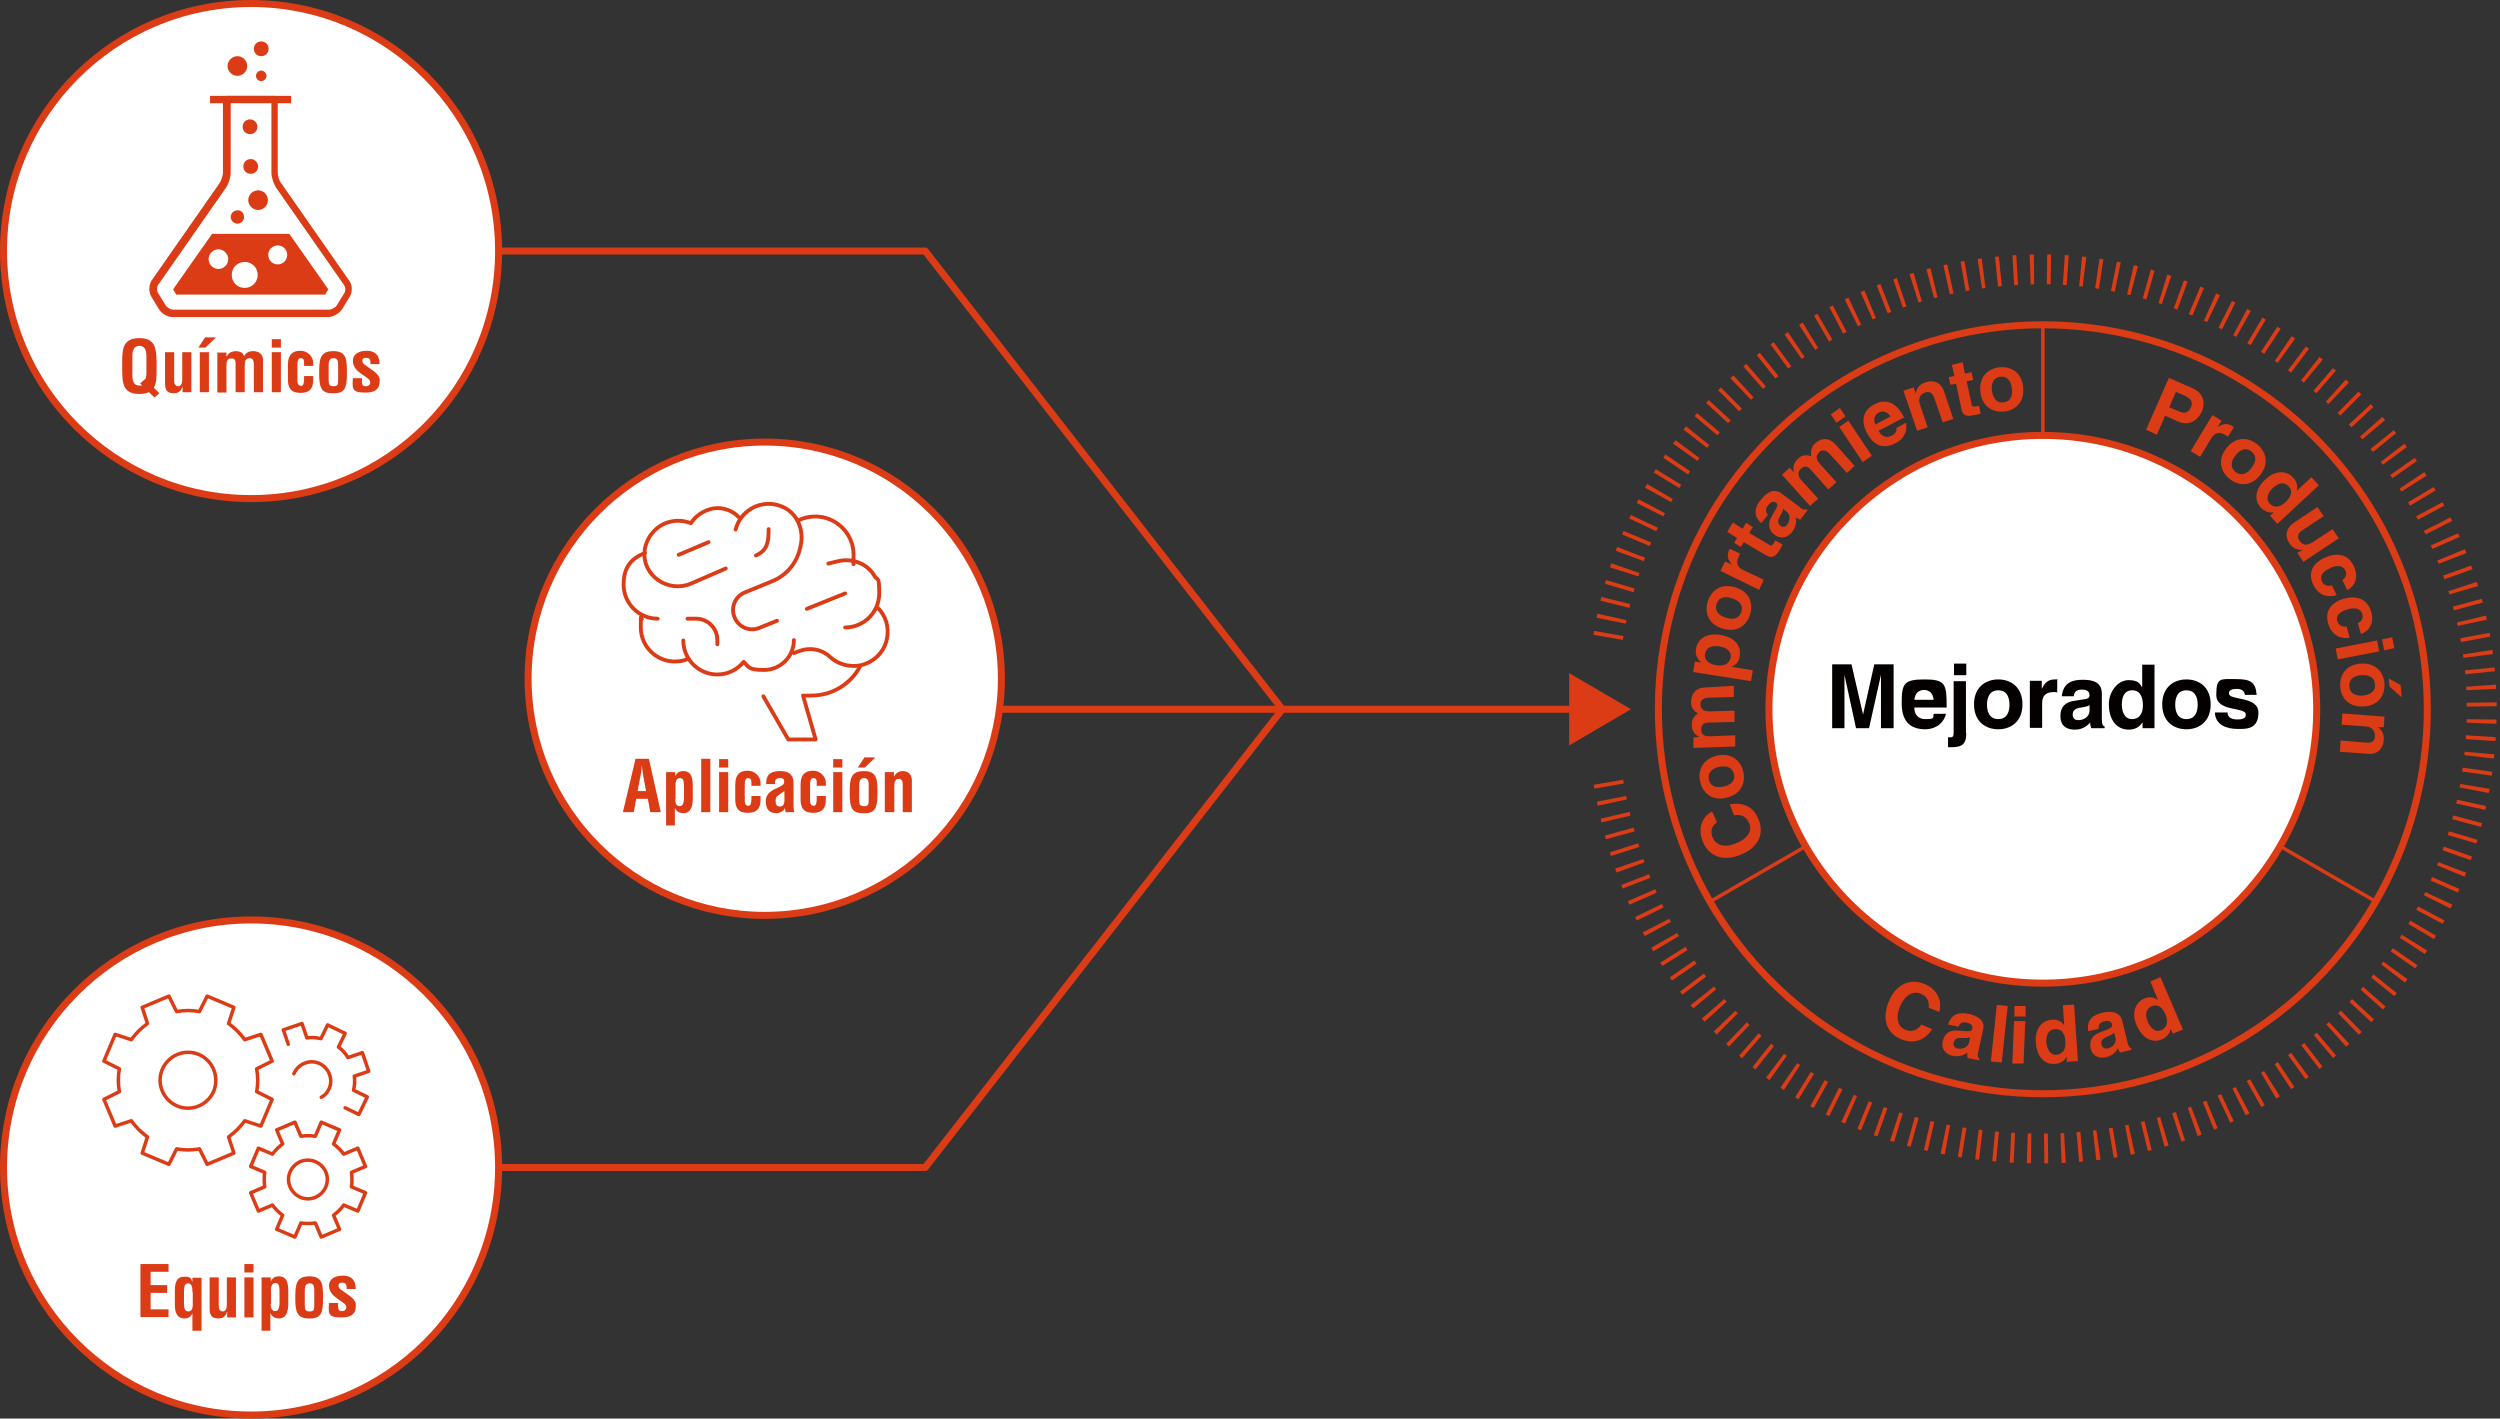 <?xml version="1.0" encoding="UTF-8"?>
<svg xmlns="http://www.w3.org/2000/svg" version="1.1" width="712" height="404" viewBox="0 0 712 404">
  <rect x="0" y="0" width="712" height="404" fill="#333333" stroke="none"/>
  <defs>
    <style>
      .cls-1 {
        stroke-width: 1.1px;
      }

      .cls-1, .cls-2, .cls-3, .cls-4, .cls-5, .cls-6, .cls-7, .cls-8 {
        stroke: #db3b15;
      }

      .cls-1, .cls-2, .cls-4, .cls-5, .cls-7, .cls-8, .cls-9 {
        fill: none;
      }

      .cls-1, .cls-3, .cls-5, .cls-7, .cls-9 {
        stroke-linecap: round;
        stroke-linejoin: round;
      }

      .cls-10 {
        fill: #040000;
      }

      .cls-2 {
        stroke-dasharray: 1.1 3.7;
        stroke-width: 8.5px;
      }

      .cls-2, .cls-4, .cls-6, .cls-8 {
        stroke-miterlimit: 10;
      }

      .cls-11, .cls-3, .cls-6 {
        fill: #fff;
      }

      .cls-3, .cls-4, .cls-5, .cls-6 {
        stroke-width: 2px;
      }

      .cls-12 {
        fill: #db3b15;
      }

      .cls-7 {
        stroke-width: 1px;
      }

      .cls-9 {
        stroke: #fff;
        stroke-width: 2.8px;
      }
    </style>
  </defs>
  <!-- Generator: Adobe Illustrator 28.6.0, SVG Export Plug-In . SVG Version: 1.2.0 Build 709)  -->
  <g>
    <g id="_レイヤー_1" data-name="レイヤー_1">
      <path class="cls-2" d="M458,181.5c9.8-59.4,61.4-104.8,123.6-104.8s125.2,56.1,125.2,125.2-56.1,125.2-125.2,125.2-113.8-45.3-123.6-104.8"/>
      <polyline class="cls-5" points="71.5 332.5 263.5 332.5 365.2 202 263.5 71.5 71.5 71.5"/>
      <circle class="cls-3" cx="71.5" cy="71.5" r="70.5"/>
      <circle class="cls-3" cx="71.5" cy="332.5" r="70.5"/>
      <circle class="cls-4" cx="581.8" cy="202" r="109.5"/>
      <line class="cls-8" x1="581.8" y1="92.5" x2="581.8" y2="202"/>
      <line class="cls-8" x1="487" y1="256.8" x2="581.8" y2="202"/>
      <line class="cls-8" x1="676.7" y1="256.8" x2="581.8" y2="202"/>
      <circle class="cls-6" cx="581.8" cy="202" r="78"/>
      <g>
        <polygon class="cls-12" points="446.9 212.3 464.5 202 446.9 191.7 446.9 212.3"/>
        <line class="cls-4" x1="196.2" y1="202" x2="456.1" y2="202"/>
      </g>
      <circle class="cls-3" cx="217.8" cy="193.3" r="67.4"/>
      <g>
        <g>
          <path class="cls-12" d="M93.5,90.3h-44.3c-1.5,0-3.2-1-3.9-2.2l-2.2-3.6c-.8-1.3-.7-3.3,0-4.5l19.4-27.8c.5-.7,1-2.2,1-3v-20.9c0-.6.5-1,1-1h13.6c.6,0,1,.5,1,1v20.9c0,.9.4,2.3,1,3l19.4,27.8c.9,1.2.9,3.2.1,4.5l-2.2,3.6c-.8,1.2-2.5,2.2-4,2.2ZM65.7,29.3v19.9c0,1.3-.6,3.2-1.3,4.2l-19.4,27.8c-.4.6-.4,1.6,0,2.2l2.2,3.6c.4.6,1.4,1.2,2.2,1.2h44.3c.7,0,1.8-.6,2.2-1.2l2.2-3.6c.4-.6.3-1.6-.1-2.2l-19.4-27.8c-.7-1.1-1.3-2.9-1.3-4.2v-19.9h-11.5Z"/>
          <polygon class="cls-12" points="60.4 66.6 49.3 82.4 50.2 83.9 92.6 83.9 93.5 82.4 82.4 66.6 60.4 66.6"/>
          <rect class="cls-12" x="59.8" y="27.3" width="23.1" height="2.1"/>
        </g>
        <g>
          <path class="cls-12" d="M75.9,21.6c0,.8-.7,1.5-1.5,1.5s-1.5-.7-1.5-1.5.7-1.5,1.5-1.5,1.5.7,1.5,1.5Z"/>
          <path class="cls-11" d="M65,73.8c0,1.6-1.3,2.8-2.8,2.8s-2.8-1.3-2.8-2.8,1.3-2.8,2.8-2.8,2.8,1.3,2.8,2.8Z"/>
          <path class="cls-12" d="M76.3,57c0,1.6-1.3,2.8-2.8,2.8s-2.8-1.3-2.8-2.8,1.3-2.8,2.8-2.8,2.8,1.2,2.8,2.8Z"/>
          <path class="cls-12" d="M70.4,18.8c0,1.6-1.3,2.8-2.8,2.8s-2.8-1.3-2.8-2.8,1.3-2.8,2.8-2.8,2.8,1.2,2.8,2.8Z"/>
          <path class="cls-12" d="M69.5,61.8c0,1.1-.9,1.9-1.9,1.9s-1.9-.9-1.9-1.9.9-1.9,1.9-1.9c1.1-.1,1.9.8,1.9,1.9Z"/>
          <path class="cls-11" d="M73.4,78.3c0,2-1.6,3.7-3.7,3.7s-3.7-1.6-3.7-3.7,1.6-3.7,3.7-3.7,3.7,1.7,3.7,3.7Z"/>
          <path class="cls-11" d="M81.8,72.6c0,1.5-1.2,2.7-2.7,2.7s-2.7-1.2-2.7-2.7,1.2-2.7,2.7-2.7c1.5,0,2.7,1.2,2.7,2.7Z"/>
          <path class="cls-12" d="M73.5,47.4c0,1.2-.9,2.1-2.1,2.1s-2.1-.9-2.1-2.1.9-2.1,2.1-2.1c1.2,0,2.1,1,2.1,2.1Z"/>
          <path class="cls-12" d="M73.3,36.1c0,1.2-.9,2.1-2.1,2.1s-2.1-.9-2.1-2.1.9-2.1,2.1-2.1,2.1,1,2.1,2.1Z"/>
          <path class="cls-12" d="M76.5,13.9c0,1.2-.9,2.1-2.1,2.1s-2.1-.9-2.1-2.1.9-2.1,2.1-2.1,2.1.9,2.1,2.1Z"/>
        </g>
      </g>
      <g>
        <path class="cls-7" d="M77.5,302.2l-3.2-7.6-4.6,1.5c-1.3-1.8-2.8-3.3-4.6-4.6l1.5-4.6-7.6-3.2-2.2,4.4c-2.1-.4-4.3-.4-6.5,0l-2.2-4.4-7.6,3.2,1.5,4.6c-1.8,1.3-3.3,2.8-4.6,4.6l-4.6-1.5-3.2,7.6,4.4,2.2c-.4,2.1-.4,4.3,0,6.5l-4.4,2.2,3.2,7.6,4.6-1.5c1.3,1.8,2.8,3.3,4.6,4.6l-1.5,4.6,7.6,3.2,2.2-4.4c2.1.4,4.3.4,6.5,0l2.2,4.4,7.6-3.2-1.5-4.6c1.8-1.3,3.3-2.8,4.6-4.6l4.6,1.5,3.2-7.6-4.4-2.2c.4-2.1.4-4.3,0-6.5l4.4-2.2Z"/>
        <path class="cls-7" d="M60.9,310.7c-1.7,4-6.3,6-10.4,4.3-4-1.7-6-6.3-4.3-10.4,1.7-4,6.3-6,10.4-4.3,4,1.7,5.9,6.3,4.3,10.4Z"/>
        <path class="cls-7" d="M83.7,305.8c1.2-2.8,4.4-4.1,7.1-3,2.8,1.2,4.1,4.4,3,7.1-.5,1.2-1.3,2.1-2.3,2.6"/>
        <path class="cls-7" d="M104.1,332.2l-2.2-5.2-4,1.7c-.8-1.1-1.8-2.1-2.9-2.9l1.7-4-5.2-2.2-1.7,4c-1.3-.2-2.7-.2-4.1,0l-1.7-4-5.2,2.2,1.7,4c-1.1.8-2.1,1.8-2.9,2.9l-4-1.7-2.2,5.2,4,1.7c-.2,1.3-.2,2.7,0,4.1l-4,1.7,2.2,5.2,4-1.7c.8,1.1,1.8,2.1,2.9,2.9l-1.7,4,5.2,2.2,1.7-4c1.3.2,2.7.2,4.1,0l1.7,4,5.2-2.2-1.7-4c1.1-.8,2.1-1.8,2.9-2.9l4,1.7,2.2-5.2-4-1.7c.2-1.3.2-2.7,0-4.1l4-1.7Z"/>
        <path class="cls-7" d="M98.3,315.5l3.9,1.9,2.4-5-3.9-1.9c.3-1.3.4-2.7.2-4l4.1-1.4-1.8-5.3-4.1,1.4c-.7-1.2-1.6-2.2-2.7-3l1.9-3.9-5-2.4-1.9,3.9c-1.3-.3-2.7-.4-4-.2l-1.4-4.1-5.3,1.8,1.4,4.1"/>
        <path class="cls-7" d="M92.8,333.8c1.2,2.8-.2,6-3,7.2s-6-.2-7.2-3,.2-6,3-7.2c2.8-1.1,6,.2,7.2,3Z"/>
      </g>
      <g id="neurology-brain">
        <path class="cls-1" d="M250.1,173.2c2.1,2.2,3.2,5.3,2.5,8.7-.7,3.8-3.8,6.8-7.6,7.6-3.3.6-6.4-.4-8.6-2.4-2.3-2.2-5.7-2.8-8.7-1.7l-1.6.6"/>
        <line class="cls-1" x1="240.7" y1="169" x2="229.8" y2="173.4"/>
        <path class="cls-1" d="M221.3,176.8l-5,2c-2.8,1.2-6-.2-7.1-3h0c-1.2-2.8.2-6,3-7.1l7.8-3.2c3.9-1.6,6.8-5,7.8-9.1l.2-.9c1-4.1-.6-8.6-4.2-10.7-1.4-.8-3.1-1.3-4.9-1.3-4.5,0-8.3,3.1-9.4,7.3"/>
        <path class="cls-1" d="M240.7,178.7c5.4,0,9.7-4.4,9.7-9.7s-.5-3.5-1.3-4.9c-2.1-3.7-6.6-5.3-10.7-4.2l-2.5.6"/>
        <path class="cls-1" d="M215.3,158.2c3.3-1.5,3.6-3.8,3.6-7.5"/>
        <path class="cls-1" d="M210.3,147.2c-1.5-1.6-3.7-2.5-6.1-2.5s-5.9,1.7-7.4,4.3c-1.7-.6-3.5-.9-5.5-.5-3.8.7-6.8,3.8-7.6,7.6-.1.3-.1.6-.1.8-.8,7,6.7,12.1,13.2,9.3l9.9-4.3"/>
        <line class="cls-1" x1="193.3" y1="158" x2="201.8" y2="154.4"/>
        <path class="cls-1" d="M227.2,148.3c1.5-.8,3.2-1.2,5-1.2,6,0,10.9,4.9,10.9,10.9s0,.8-.1,1.2"/>
        <path class="cls-1" d="M195.8,187.7c-1.1.5-2.4.7-3.6.7-5.4,0-9.7-4.4-9.7-9.7s.1-1.7.3-2.4"/>
        <path class="cls-1" d="M187.3,176.2c-5.4,0-9.7-4.4-9.7-9.7s2.5-7.6,6.1-9"/>
        <path class="cls-1" d="M226.1,182.3c0,4.7-3.8,8.5-8.5,8.5s-4.3-.9-5.8-2.3c-1.8,2.2-4.5,3.6-7.5,3.6-5.4,0-9.7-4.4-9.7-9.7"/>
        <path class="cls-1" d="M195.8,176.2h2.4c3.4,0,6.1,2.7,6.1,6.1v1.2"/>
        <path class="cls-1" d="M217.4,198.3l7.1,12.3h7.8l-3.6-12.5h2.4c6,0,11.3-3.4,13.9-8.4"/>
      </g>
      <g>
        <path class="cls-10" d="M539.2,207.4h-3.5v-15.2h0l-3.4,15.2h-3.7l-3.3-15.2h0v15.2h-3.5v-18.2h5.5l3.3,14.3h0l3.2-14.3h5.5v18.2h0Z"/>
        <path class="cls-10" d="M554.2,203.4c-.9,3.2-3.6,4.3-5.9,4.3-3.8,0-6.7-1.8-6.7-7.4s.6-6.8,6.5-6.8,6.3,1.3,6.3,7.4v.6h-9.2c0,1,.3,3.3,3.2,3.3s2-.5,2.3-1.5h3.5q0,.1,0,.1ZM550.7,199.3c-.2-2.2-1.6-2.8-2.7-2.8-1.7,0-2.6,1.1-2.8,2.8h5.5Z"/>
        <path class="cls-10" d="M560,208.8c0,3.5-1.6,4-4.3,4h-.9v-2.8h.6c.4,0,1,0,1-1.2v-14.8h3.5v14.8h.1ZM560,192.3h-3.5v-3.3h3.5v3.3Z"/>
        <path class="cls-10" d="M569.1,207.7c-3.6,0-6.9-2.2-6.9-7.1s3.3-7.1,6.9-7.1,6.9,2.2,6.9,7.1-3.3,7.1-6.9,7.1ZM569.1,196.6c-2.7,0-3.2,2.4-3.2,4.1s.5,4.1,3.2,4.1,3.2-2.4,3.2-4.1-.5-4.1-3.2-4.1Z"/>
        <path class="cls-10" d="M578.1,193.9h3.4v2.3h0c.7-1.4,1.5-2.7,3.7-2.7s.5,0,.7.1v3.6c-.3-.1-.7-.1-1-.1-2.8,0-3.3,1.7-3.3,3.2v7h-3.5v-13.4h-.1Z"/>
        <path class="cls-10" d="M598.6,204.8c0,1.6.4,2,.8,2.1v.5h-3.8c-.2-.6-.3-.8-.3-1.6-.8.8-2,2-4.4,2s-4.1-1.1-4.1-3.9,1.7-4,3.9-4.3l3.2-.5c.6-.1,1.2-.3,1.2-1.1,0-1.5-1.4-1.6-2.3-1.6-1.8,0-2.1,1.1-2.2,1.9h-3.4c.4-4.1,3.3-4.7,6-4.7s5.4.6,5.4,3.9v7.3h0ZM595.1,200.8c-.4.3-.9.5-2.4.7-1.3.2-2.4.6-2.4,2s1,1.6,1.6,1.6c1.6,0,3.2-1,3.2-2.7v-1.6h0Z"/>
        <path class="cls-10" d="M613.7,207.4h-3.5v-1.7h0c-.9,1.5-2.4,2.1-3.9,2.1-4,0-5.7-3.5-5.7-7.2s2.6-6.9,5.6-6.9,3.3,1.2,3.9,2.1h0v-6.5h3.5v18.1h.1ZM607.2,204.8c2.3,0,3.1-1.9,3.1-3.9s-.6-4.3-3-4.3-3,2-3,4.1c0,1.7.6,4.1,2.9,4.1Z"/>
        <path class="cls-10" d="M622.7,207.7c-3.6,0-6.9-2.2-6.9-7.1s3.3-7.1,6.9-7.1,6.9,2.2,6.9,7.1-3.3,7.1-6.9,7.1ZM622.7,196.6c-2.7,0-3.2,2.4-3.2,4.1s.5,4.1,3.2,4.1,3.2-2.4,3.2-4.1-.5-4.1-3.2-4.1Z"/>
        <path class="cls-10" d="M639.4,198c-.2-.9-.5-1.8-2.4-1.8s-2.2.7-2.2,1.3c0,2.1,8.4.6,8.4,5.5s-3.8,4.6-5.9,4.6c-3.1,0-6.4-1.1-6.5-4.7h3.6c0,1.1.7,2,2.9,2s2.3-.9,2.3-1.4c0-2.3-8.4-.6-8.4-5.6s1.2-4.5,5.4-4.5,5.8.7,6.1,4.5h-3.3q0,.1,0,.1Z"/>
      </g>
      <g>
        <path class="cls-12" d="M614.3,123.8l-3.1-1.4,6.5-14.8,6.8,3c2.9,1.3,3.8,3.9,2.5,6.8-.6,1.3-2.8,4.4-6.8,2.6l-3.6-1.6-2.3,5.4ZM620.7,117.2c2.3,1,3-.6,3.3-1.3.6-1.4,0-2.4-1.8-3.2l-2.5-1.1-1.9,4.4,2.9,1.2Z"/>
        <path class="cls-12" d="M630.1,118.2l2.6,1.6-1.1,1.8h0c1.2-.7,2.4-1.3,4.1-.3.2.1.3.2.5.4l-1.7,2.7c-.2-.2-.5-.4-.7-.5-2.1-1.3-3.3-.2-4,.9l-3.2,5.3-2.7-1.6,6.2-10.3Z"/>
        <path class="cls-12" d="M635,136.4c-2.5-2-3.6-5.4-.9-8.8s6.2-3.1,8.7-1.1,3.6,5.4.9,8.8-6.2,3.1-8.7,1.1ZM641.2,128.6c-1.9-1.5-3.6-.1-4.5,1.1-1,1.2-1.9,3.1,0,4.7,1.9,1.5,3.6.1,4.5-1.1,1-1.3,1.9-3.2,0-4.7Z"/>
        <path class="cls-12" d="M648.6,149.2l-2.1-2.3,1.1-1h0c-1.5.3-2.8-.4-3.7-1.3-2.4-2.6-1.1-5.9,1.3-8.1,3.1-2.8,6.1-2.4,7.9-.5,1.4,1.5,1.2,2.9,1,3.8h0l4.2-3.9,2.1,2.3-11.8,11ZM646.4,143.4c1.4,1.5,3.1.9,4.4-.3,1.4-1.3,2.5-3,1-4.6-1.4-1.5-3.1-.8-4.5.5-1.1,1-2.3,2.9-.9,4.4Z"/>
        <path class="cls-12" d="M656,160l-1.7-2.5,1.4-.9h0c-1.5.1-2.8-.5-3.7-1.9-1.3-2-1.1-4.2,1.4-5.9l6.6-4.4,1.8,2.6-6.2,4.1c-1.5,1-1.2,2.1-.7,2.9.6.9,1.8,1.7,3.6.5l5.8-3.8,1.8,2.6-10.1,6.7Z"/>
        <path class="cls-12" d="M665.4,169.5c-1.2.4-4.7,1-6.6-3-1.9-4.1.8-6.5,3.1-7.6,3.5-1.6,6.8-1.3,8.5,2.4.8,1.7,1.4,4.9-1.9,6.8l-1.4-2.9c.6-.4,1.5-1.4.9-2.6h0c-.8-1.9-2.9-1.5-4.2-.9-1.2.6-3.5,1.7-2.5,3.9.7,1.5,2.3,1.3,2.8,1.1l1.4,2.8Z"/>
        <path class="cls-12" d="M669.2,181.6c-1.2.3-4.8.3-6.1-3.9-1.3-4.3,1.7-6.3,4.1-7.1,3.7-1.1,6.9-.3,8.1,3.6.6,1.8.6,5-2.9,6.4l-.9-3.1c.7-.4,1.7-1.1,1.3-2.4v-.2c-.6-1.9-2.6-1.8-4.1-1.4-1.3.4-3.7,1.2-3,3.5.5,1.5,2.1,1.6,2.6,1.4l.9,3.2Z"/>
        <path class="cls-12" d="M677.6,185.5l-11.8,2.3-.6-3.1,11.8-2.3.6,3.1ZM679,185.2l-.6-3.1,2.9-.6.6,3.1-2.9.6Z"/>
        <path class="cls-12" d="M666.5,195.6c-.2-3.2,1.5-6.3,5.8-6.6,4.3-.3,6.5,2.4,6.8,5.6.2,3.2-1.5,6.3-5.8,6.6s-6.6-2.4-6.8-5.6ZM676.4,194.9c-.2-2.4-2.3-2.7-3.9-2.6-1.5.1-3.6.7-3.4,3.2.2,2.4,2.3,2.7,3.9,2.6,1.5-.2,3.6-.8,3.4-3.2ZM680.5,195.5l-.2-2.3,3.4,1.9.3,3.5-3.5-3.1Z"/>
        <path class="cls-12" d="M666.4,214.1l.2-3.2,7.3.6c.9.1,2.4.1,2.5-1.9,0-1.4-.8-2.6-2.6-2.7l-6.9-.5.2-3.2,12,.9-.2,3h-1.8c.7.4,2,1.4,1.8,3.7s-1.7,4.1-4.3,3.9l-8.2-.6Z"/>
      </g>
      <g>
        <path class="cls-12" d="M549.3,287c0-1,.3-2.9-2.3-4-1.5-.6-4.1-.5-5.9,3.7-1.1,2.7-1,5.6,1.6,6.6,1.7.7,3.3.2,4.5-1.5l3.1,1.3c-2,3-5,4.4-8.8,2.9-4-1.6-5.7-5.5-3.6-10.7,2.1-5.2,6.3-6.7,10.1-5.1,4.5,1.8,5,5.7,4.3,8l-3-1.2Z"/>
        <path class="cls-12" d="M563.4,299.5c-.3,1.4,0,1.8.3,2v.5c0,0-3.4-.7-3.4-.7,0-.6,0-.8,0-1.5-.9.6-2.1,1.3-4.2.9-1.8-.4-3.4-1.8-2.8-4.2.5-2.3,2.2-3.2,4.2-3l2.9.2c.5,0,1.1,0,1.3-.7.3-1.3-.9-1.6-1.7-1.8-1.5-.3-2,.6-2.2,1.2l-3-.6c1.1-3.5,3.7-3.5,6.1-3,1.7.4,4.6,1.5,3.9,4.4l-1.4,6.3ZM561.1,295.4c-.4.2-.9.3-2.2.2-1.2,0-2.2,0-2.5,1.3-.2,1.1.5,1.6,1.1,1.7,1.4.3,2.9-.3,3.3-1.7l.3-1.5Z"/>
        <path class="cls-12" d="M570.1,302.6l-3.1-.3,1.7-16.1,3.1.3-1.7,16.1Z"/>
        <path class="cls-12" d="M576.8,290.9l-.5,12h-3.2c0-.1.5-12.1.5-12.1h3.2ZM576.9,289.5h-3.2c0-.1,0-3,0-3h3.2c0,.1,0,3,0,3Z"/>
        <path class="cls-12" d="M591.7,302.2l-3.1.2v-1.5h0c-.7,1.4-2,2-3.3,2.1-3.6.3-5.3-2.8-5.5-6.1-.3-4.1,1.9-6.3,4.5-6.5,2-.2,3.1.9,3.6,1.6h0l-.4-5.7,3.2-.2,1.1,16.1ZM585.7,300.4c2-.2,2.7-1.9,2.5-3.7,0-1.9-.8-3.8-3-3.6-2,.2-2.5,2-2.4,3.9.2,1.4.9,3.6,2.9,3.4Z"/>
        <path class="cls-12" d="M605.9,296.8c.3,1.4.7,1.6,1.1,1.7v.5c0,0-3.2.8-3.2.8-.3-.5-.4-.7-.6-1.3-.5.9-1.3,2.1-3.4,2.6-1.8.4-3.8-.1-4.4-2.5-.5-2.3.6-3.8,2.5-4.5l2.7-1.1c.5-.2,1-.5.9-1.2-.3-1.3-1.6-1.1-2.3-.9-1.5.4-1.6,1.4-1.5,2.1l-3,.7c-.5-3.7,1.9-4.8,4.2-5.3,1.6-.4,4.8-.6,5.5,2.3l1.5,6.1ZM602.1,294.1c-.2.3-.7.6-1.9,1.1-1.1.5-2,1-1.7,2.3.3,1.1,1.2,1.2,1.8,1.1,1.4-.3,2.5-1.5,2.2-3l-.4-1.5Z"/>
        <path class="cls-12" d="M621.7,293.2l-2.9,1.2-.6-1.4h0c-.2,1.5-1.3,2.5-2.5,3-3.3,1.4-5.9-1-7.2-4-1.6-3.8-.2-6.6,2.2-7.6,1.9-.8,3.2-.1,3.9.4h0l-2.2-5.3,2.9-1.2,6.4,14.9ZM615.5,293.4c1.9-.8,1.9-2.6,1.3-4.3-.7-1.8-2-3.4-4-2.5-1.9.8-1.8,2.7-1.1,4.4.5,1.3,1.9,3.2,3.8,2.4Z"/>
      </g>
      <g>
        <path class="cls-12" d="M489,234.2c-.8.6-2.3,1.8-1.2,4.4.6,1.5,2.6,3.3,6.8,1.5,2.7-1.1,4.7-3.2,3.5-5.8-.7-1.7-2.2-2.5-4.2-2.1l-1.3-3.1c3.5-.7,6.7.4,8.2,4.2,1.7,4,.2,8-5,10.1-5.2,2.2-9.2.3-10.8-3.6-1.9-4.5.4-7.6,2.6-8.7l1.4,3.1Z"/>
        <path class="cls-12" d="M496.5,219.8c.7,3.1-.6,6.4-4.8,7.4s-6.8-1.4-7.5-4.6c-.7-3.1.6-6.4,4.8-7.4,4.2-.9,6.8,1.5,7.5,4.6ZM486.7,222c.5,2.4,2.7,2.3,4.2,2s3.5-1.3,2.9-3.6-2.7-2.3-4.2-2c-1.4.3-3.4,1.3-2.9,3.6Z"/>
        <path class="cls-12" d="M493.8,195.3v3.2c0,0-7.2.2-7.2.2-1.8.1-2.3.9-2.3,1.8,0,1.6,1.1,2.1,2.5,2.1l7.2-.2v3.2c0,0-7.1.2-7.1.2-1,0-2.4.1-2.4,2,0,1.5,1.1,1.9,2.4,1.9l7.3-.3v3.2c0,0-11.9.4-11.9.4v-3c0,0,1.7-.1,1.7-.1h0c-.8-.4-2.1-1.2-2.2-3.3,0-1.7.5-2.5,1.8-3.4-.6-.4-2-1.2-2-3.1,0-2.3,1.2-4.2,3.9-4.3l8.3-.5Z"/>
        <path class="cls-12" d="M484.5,188.7h0c-.8-.8-1.8-1.8-1.5-3.9.4-2.6,2.8-4.6,6.9-4,3.3.5,6.1,2.5,5.6,6-.3,2.2-1.6,2.8-2.4,3.1h0l6.1,1-.5,3.1-16.5-2.6.5-3,1.8.3ZM492.9,187.2c.3-2-1.8-2.9-3.2-3.1-1.9-.3-3.7.1-4.1,2.1-.3,2.1,1.5,3,3.4,3.3,1.8.2,3.6-.3,3.9-2.3Z"/>
        <path class="cls-12" d="M498.4,175.1c-1,3.1-3.8,5.2-7.9,3.9-4.1-1.3-5.1-4.7-4.1-7.8,1-3.1,3.8-5.2,7.9-3.9,4.1,1.3,5.1,4.7,4.1,7.8ZM488.9,172c-.8,2.3,1.1,3.4,2.6,3.9s3.6.7,4.4-1.6c.8-2.3-1.1-3.4-2.6-3.9-1.4-.5-3.6-.7-4.4,1.6Z"/>
        <path class="cls-12" d="M490,162.6l1.3-2.7,1.9.9h0c-.8-1.1-1.6-2.3-.8-4,0-.2.2-.4.3-.5l2.9,1.4c-.2.2-.3.5-.4.8-1.1,2.2,0,3.3,1.4,3.9l5.7,2.7-1.3,2.9-11-5.4Z"/>
        <path class="cls-12" d="M496.3,150.6l1-1.7,1.9,1.2-1,1.7,5.6,3.3c.6.4.8.5,1.5-.6,0-.2.2-.4.3-.6l2.1,1.2c-.2.4-.5.9-.7,1.3l-.2.3c-1.4,2.3-2.5,2.2-3.9,1.4l-6.3-3.7-.8,1.4-1.9-1.2.8-1.4-2.8-1.7,1.6-2.7,2.8,1.8Z"/>
        <path class="cls-12" d="M512.5,144.4c1.1.9,1.6.8,1.9.6l.4.3-2.1,2.7c-.6-.2-.7-.3-1.3-.6.2,1,.3,2.4-1,4.1-1.1,1.4-3,2.3-5,.8-1.9-1.4-1.9-3.3-.9-5.1l1.4-2.5c.2-.4.5-1,0-1.5-1.1-.8-1.9.2-2.4.8-1,1.3-.4,2.1,0,2.6l-1.9,2.4c-2.7-2.5-1.6-4.9,0-6.8,1-1.3,3.3-3.5,5.7-1.7l5.3,3.9ZM507.8,144.8c0,.4,0,.9-.8,2.1-.6,1.1-.9,2,0,2.8.9.7,1.7.2,2-.3.8-1.1,1-2.8-.2-3.7l-1.1-.9Z"/>
        <path class="cls-12" d="M528.3,132.6l-2.3,2.1-4.9-5.4c-1.2-1.3-2.2-1.2-2.9-.6-1.2,1.1-.9,2.2,0,3.3l4.8,5.3-2.3,2.1-4.8-5.4c-.7-.8-1.6-1.8-3-.5-1.1,1-.8,2.1,0,3.1l4.9,5.4-2.3,2.1-8-8.9,2.2-2,1.2,1.3h0c-.2-.9-.4-2.4,1.1-3.8,1.3-1.2,2.3-1.2,3.8-.8,0-.7-.3-2.3,1.1-3.6,1.7-1.6,4-1.8,5.8.2l5.4,6.1Z"/>
        <path class="cls-12" d="M525.6,118.6l-2.6,1.8-1.6-2.4,2.6-1.8,1.6,2.4ZM526.4,119.8l6.7,10-2.6,1.8-6.7-10,2.6-1.8Z"/>
        <path class="cls-12" d="M542.8,120.4c.6,3-1.1,4.9-2.9,5.8-3,1.6-6.1,1.3-8.3-3.1-.7-1.3-2.4-5.6,2.3-8,2.1-1.1,5.5-1.6,8.1,3.3l.3.5-7.3,3.8c.5.8,1.6,2.5,3.9,1.3.8-.4,1.4-1.2,1.2-2.1l2.7-1.5ZM538.4,118.6c-1.1-1.6-2.4-1.6-3.3-1.1-1.3.7-1.6,1.9-1,3.4l4.3-2.3Z"/>
        <path class="cls-12" d="M556.3,119.3l-3,1-2.4-6.9c-.3-.8-.8-2.2-2.7-1.6-1.3.5-2,1.7-1.4,3.4l2.2,6.5-3,1-3.9-11.4,2.9-1,.6,1.7h0c.2-.8.6-2.4,2.7-3.1,2.2-.8,4.4-.1,5.3,2.4l2.7,8Z"/>
        <path class="cls-12" d="M559.6,106.4l1.9-.4.5,2.2-1.9.4,1.4,6.4c0,.7.2.9,1.5.7.2,0,.4-.1.6-.2l.5,2.3c-.5.1-1,.3-1.4.4h-.4c-2.7.7-3.4-.2-3.7-1.8l-1.5-7.1-1.6.3-.5-2.2,1.6-.3-.7-3.2,3.1-.7.6,3.2Z"/>
        <path class="cls-12" d="M570.7,117.2c-3.2.3-6.3-1.4-6.7-5.7s2.3-6.6,5.5-6.9c3.2-.3,6.3,1.4,6.7,5.7.4,4.4-2.3,6.6-5.5,6.9ZM569.8,107.3c-2.4.2-2.7,2.4-2.5,3.9s.8,3.6,3.2,3.4c2.4-.2,2.7-2.4,2.5-3.9s-.8-3.6-3.2-3.4Z"/>
      </g>
      <g>
        <g>
          <path class="cls-9" d="M44,113.2l-1.6-1.5c-.7.3-1.5.5-2.7.5-4.6,0-4.9-2.9-4.9-7v-2.2c0-3.9.4-6.7,4.9-6.7s4.8,2.9,4.9,6.7v2.2c0,1.9,0,4-.8,5.2l1.6,1.6-1.4,1.2ZM41.5,107.9h0c0-.4.2-.9.2-1.4v-4.2c0-1.2.2-3.8-2-3.8s-2,2.6-2,3.8v4.2c0,1.3,0,3.3,2,3.3s.5,0,.7-.1l-.5-.5,1.5-1.3Z"/>
          <path class="cls-9" d="M52,110h0c-.4,1.4-1.2,2-2.5,2-2.1,0-2.5-1.1-2.5-3v-8.7h2.6v7.8c0,.5,0,1.1.3,1.5.2.2.5.4.8.4,1.2,0,1.2-1.4,1.2-2.3v-7.4h2.6v11.4h-2.5v-1.7Z"/>
          <path class="cls-9" d="M58.4,96.1h3.1l-3,2.9h-2l1.9-2.9ZM56.9,111.7v-11.4h2.6v11.4h-2.6Z"/>
          <path class="cls-9" d="M64.6,101.5h0c.6-1.3,1.7-1.4,2.5-1.5,1,0,2.3.4,2.4,1.5h0c.5-1,1.3-1.5,2.6-1.5,1.9,0,2.8,1.2,2.8,2.4v9.3h-2.6v-7.7c0-1-.1-2-1.3-2-1.1.1-1.3.8-1.3,2.2v7.5h-2.6v-7.8c0-1,0-1.9-1.3-1.8-1.2,0-1.3.9-1.3,2.2v7.5h-2.6v-11.4h2.6v1.1h.1Z"/>
          <path class="cls-9" d="M77.4,99v-2.4h2.6v2.4h-2.6ZM77.4,111.7v-11.4h2.6v11.4h-2.6Z"/>
          <path class="cls-9" d="M86.6,104.3v-1.3c0-.6-.3-1-.9-1-1,0-1,1.2-1,2.5v2.7c-.1,2.2.2,2.6,1,2.7.8,0,.8-.8.9-1.7v-1.1h2.6v1.1c0,2.4-1,3.7-3.6,3.7s-3.7-1.2-3.6-4.3v-3.7c0-3.2,1.6-4,3.6-4s3.6,1.7,3.6,3.4v.9h-2.6Z"/>
          <path class="cls-9" d="M90.9,106.4c0-3.9.1-6.4,4-6.4s3.9,2.5,3.9,6.4-.5,5.7-3.9,5.6c-3.4.1-4-1.6-4-5.6ZM93.6,108c0,1.4.1,2,1.4,2s1.3-.6,1.3-2v-3.8c0-1.1,0-2.2-1.3-2.2s-1.4,1.1-1.4,2.2v3.8Z"/>
          <path class="cls-9" d="M103.1,108c-.2,2.1.6,2,1.2,2s1.3-.5,1.1-1.3c0-.6-.8-1-1.3-1.4l-1.4-1c-1.3-.9-2.2-2-2.2-3.6s1.4-2.8,3.9-2.8,3.7,1.3,3.7,3.8h-2.6c.1-1.3-.3-1.8-1.2-1.8s-1.1.3-1.1.9.5,1,1,1.3l2.1,1.5c.7.4,1.7,1.5,1.8,2.2.2,2-.3,4-3.9,4s-4-.6-3.7-4.1h2.6v.3h0Z"/>
        </g>
        <g>
          <path class="cls-12" d="M44,113.2l-1.6-1.5c-.7.3-1.5.5-2.7.5-4.6,0-4.9-2.9-4.9-7v-2.2c0-3.9.4-6.7,4.9-6.7s4.8,2.9,4.9,6.7v2.2c0,1.9,0,4-.8,5.2l1.6,1.6-1.4,1.2ZM41.5,107.9h0c0-.4.2-.9.2-1.4v-4.2c0-1.2.2-3.8-2-3.8s-2,2.6-2,3.8v4.2c0,1.3,0,3.3,2,3.3s.5,0,.7-.1l-.5-.5,1.5-1.3Z"/>
          <path class="cls-12" d="M52,110h0c-.4,1.4-1.2,2-2.5,2-2.1,0-2.5-1.1-2.5-3v-8.7h2.6v7.8c0,.5,0,1.1.3,1.5.2.2.5.4.8.4,1.2,0,1.2-1.4,1.2-2.3v-7.4h2.6v11.4h-2.5v-1.7Z"/>
          <path class="cls-12" d="M58.4,96.1h3.1l-3,2.9h-2l1.9-2.9ZM56.9,111.7v-11.4h2.6v11.4h-2.6Z"/>
          <path class="cls-12" d="M64.6,101.5h0c.6-1.3,1.7-1.4,2.5-1.5,1,0,2.3.4,2.4,1.5h0c.5-1,1.3-1.5,2.6-1.5,1.9,0,2.8,1.2,2.8,2.4v9.3h-2.6v-7.7c0-1-.1-2-1.3-2-1.1.1-1.3.8-1.3,2.2v7.5h-2.6v-7.8c0-1,0-1.9-1.3-1.8-1.2,0-1.3.9-1.3,2.2v7.5h-2.6v-11.4h2.6v1.1h.1Z"/>
          <path class="cls-12" d="M77.4,99v-2.4h2.6v2.4h-2.6ZM77.4,111.7v-11.4h2.6v11.4h-2.6Z"/>
          <path class="cls-12" d="M86.6,104.3v-1.3c0-.6-.3-1-.9-1-1,0-1,1.2-1,2.5v2.7c-.1,2.2.2,2.6,1,2.7.8,0,.8-.8.9-1.7v-1.1h2.6v1.1c0,2.4-1,3.7-3.6,3.7s-3.7-1.2-3.6-4.3v-3.7c0-3.2,1.6-4,3.6-4s3.6,1.7,3.6,3.4v.9h-2.6Z"/>
          <path class="cls-12" d="M90.9,106.4c0-3.9.1-6.4,4-6.4s3.9,2.5,3.9,6.4-.5,5.7-3.9,5.6c-3.4.1-4-1.6-4-5.6ZM93.6,108c0,1.4.1,2,1.4,2s1.3-.6,1.3-2v-3.8c0-1.1,0-2.2-1.3-2.2s-1.4,1.1-1.4,2.2v3.8Z"/>
          <path class="cls-12" d="M103.1,108c-.2,2.1.6,2,1.2,2s1.3-.5,1.1-1.3c0-.6-.8-1-1.3-1.4l-1.4-1c-1.3-.9-2.2-2-2.2-3.6s1.4-2.8,3.9-2.8,3.7,1.3,3.7,3.8h-2.6c.1-1.3-.3-1.8-1.2-1.8s-1.1.3-1.1.9.5,1,1,1.3l2.1,1.5c.7.4,1.7,1.5,1.8,2.2.2,2-.3,4-3.9,4s-4-.6-3.7-4.1h2.6v.3h0Z"/>
        </g>
      </g>
      <g>
        <g>
          <path class="cls-9" d="M40,375.2v-15.2h8v2.2h-5.1v3.8h4.7v2.2h-4.7v4.7h5.1v2.2h-8Z"/>
          <path class="cls-9" d="M57.4,379h-2.6v-5h0c-.5,1.1-1.2,1.5-2.3,1.5-2.2,0-2.7-2-2.7-3.8v-4.1c0-3.1,1-4,2.7-4s1.8.3,2.3,1.5h0v-1.2h2.6v15.1ZM54.8,368c0-.9,0-2.5-1.2-2.5s-1.1,1.1-1.2,2.2v3.8c0,1.1.3,2,1.2,2s1.3-.7,1.3-2v-3.5h-.1Z"/>
          <path class="cls-9" d="M64.7,373.5h0c-.4,1.4-1.2,2-2.5,2-2.1,0-2.5-1.1-2.5-3v-8.7h2.6v7.8c0,.5,0,1.1.3,1.5.2.2.5.4.8.4,1.2,0,1.2-1.4,1.2-2.3v-7.4h2.6v11.4h-2.5v-1.7Z"/>
          <path class="cls-9" d="M69.6,362.4v-2.4h2.6v2.4h-2.6ZM69.6,375.2v-11.4h2.6v11.4h-2.6Z"/>
          <path class="cls-9" d="M77.1,365h0c.5-1.1,1.2-1.5,2.3-1.5,1.7,0,2.7.9,2.7,4.1v4.1c-.1,1.8-.5,3.8-2.7,3.8-1-.1-1.8-.3-2.4-1.5h0v5h-2.5v-15.2h2.6v1.2h0ZM77.1,371.4c0,1.3.4,2,1.3,2s1.1-.9,1.2-2v-3.8c-.1-1.1,0-2.2-1.2-2.2s-1.3,1.6-1.2,2.5v3.5h-.1Z"/>
          <path class="cls-9" d="M84.1,369.9c0-3.9.1-6.4,4-6.4s3.9,2.5,3.9,6.4-.5,5.7-3.9,5.6c-3.4,0-4-1.7-4-5.6ZM86.8,371.5c0,1.4.1,2,1.4,2s1.3-.6,1.3-2v-3.8c0-1.1,0-2.2-1.3-2.2s-1.4,1.1-1.4,2.2v3.8Z"/>
          <path class="cls-9" d="M96.3,371.4c-.2,2.1.6,2,1.2,2s1.3-.5,1.1-1.3c0-.6-.8-1-1.3-1.4l-1.4-1c-1.3-.9-2.2-2-2.2-3.6s1.4-2.8,3.9-2.8,3.7,1.3,3.7,3.8h-2.6c.1-1.3-.3-1.8-1.2-1.8s-1.1.3-1.1.9.5,1,1,1.3l2.1,1.5c.7.4,1.7,1.5,1.8,2.2.2,2-.3,4-3.9,4s-4-.6-3.7-4.1h2.6v.3h0Z"/>
        </g>
        <g>
          <path class="cls-12" d="M40,375.2v-15.2h8v2.2h-5.1v3.8h4.7v2.2h-4.7v4.7h5.1v2.2h-8Z"/>
          <path class="cls-12" d="M57.4,379h-2.6v-5h0c-.5,1.1-1.2,1.5-2.3,1.5-2.2,0-2.7-2-2.7-3.8v-4.1c0-3.1,1-4,2.7-4s1.8.3,2.3,1.5h0v-1.2h2.6v15.1ZM54.8,368c0-.9,0-2.5-1.2-2.5s-1.1,1.1-1.2,2.2v3.8c0,1.1.3,2,1.2,2s1.3-.7,1.3-2v-3.5h-.1Z"/>
          <path class="cls-12" d="M64.7,373.5h0c-.4,1.4-1.2,2-2.5,2-2.1,0-2.5-1.1-2.5-3v-8.7h2.6v7.8c0,.5,0,1.1.3,1.5.2.2.5.4.8.4,1.2,0,1.2-1.4,1.2-2.3v-7.4h2.6v11.4h-2.5v-1.7Z"/>
          <path class="cls-12" d="M69.6,362.4v-2.4h2.6v2.4h-2.6ZM69.6,375.2v-11.4h2.6v11.4h-2.6Z"/>
          <path class="cls-12" d="M77.1,365h0c.5-1.1,1.2-1.5,2.3-1.5,1.7,0,2.7.9,2.7,4.1v4.1c-.1,1.8-.5,3.8-2.7,3.8-1-.1-1.8-.3-2.4-1.5h0v5h-2.5v-15.2h2.6v1.2h0ZM77.1,371.4c0,1.3.4,2,1.3,2s1.1-.9,1.2-2v-3.8c-.1-1.1,0-2.2-1.2-2.2s-1.3,1.6-1.2,2.5v3.5h-.1Z"/>
          <path class="cls-12" d="M84.1,369.9c0-3.9.1-6.4,4-6.4s3.9,2.5,3.9,6.4-.5,5.7-3.9,5.6c-3.4,0-4-1.7-4-5.6ZM86.8,371.5c0,1.4.1,2,1.4,2s1.3-.6,1.3-2v-3.8c0-1.1,0-2.2-1.3-2.2s-1.4,1.1-1.4,2.2v3.8Z"/>
          <path class="cls-12" d="M96.3,371.4c-.2,2.1.6,2,1.2,2s1.3-.5,1.1-1.3c0-.6-.8-1-1.3-1.4l-1.4-1c-1.3-.9-2.2-2-2.2-3.6s1.4-2.8,3.9-2.8,3.7,1.3,3.7,3.8h-2.6c.1-1.3-.3-1.8-1.2-1.8s-1.1.3-1.1.9.5,1,1,1.3l2.1,1.5c.7.4,1.7,1.5,1.8,2.2.2,2-.3,4-3.9,4s-4-.6-3.7-4.1h2.6v.3h0Z"/>
        </g>
      </g>
      <g>
        <g>
          <path class="cls-9" d="M177.4,231.3l3.6-15.2h3.8l3.4,15.2h-3l-.7-3.8h-3.3l-.7,3.8h-3.1ZM181.6,225.3h2.4l-.8-4.3c-.1-.7-.2-1.4-.3-2.1,0-.3-.1-.7-.1-1h0c0,.3-.1.7-.1,1-.1.7-.1,1.4-.3,2.1l-.8,4.3Z"/>
          <path class="cls-9" d="M192.3,221.1h0c.5-1.1,1.2-1.5,2.3-1.5,1.7,0,2.7.9,2.7,4.1v4.1c-.1,1.8-.5,3.8-2.7,3.8-1-.1-1.8-.3-2.4-1.5h0v5h-2.5v-15.2h2.6v1.2h0ZM192.3,227.6c0,1.3.4,2,1.3,2s1.1-.9,1.2-2v-3.8c-.1-1.1,0-2.2-1.2-2.2s-1.3,1.6-1.2,2.5v3.5h-.1Z"/>
          <path class="cls-9" d="M199.7,231.3v-15.2h2.6v15.2h-2.6Z"/>
          <path class="cls-9" d="M204.8,218.6v-2.4h2.6v2.4h-2.6ZM204.8,231.3v-11.4h2.6v11.4h-2.6Z"/>
          <path class="cls-9" d="M214,223.9v-1.3c0-.6-.3-1-.9-1-1,0-1,1.2-1,2.5v2.7c-.1,2.2.2,2.6,1,2.7.8,0,.8-.8.9-1.7v-1.1h2.6v1.1c0,2.4-1,3.7-3.6,3.7s-3.7-1.2-3.6-4.3v-3.7c0-3.2,1.6-4,3.6-4s3.6,1.7,3.6,3.4v.9h-2.6Z"/>
          <path class="cls-9" d="M223.8,231.3c-.2-.4-.2-.8-.2-1.2h0c-.3.5-.6.9-1.1,1.1-.4.2-.8.4-1.3.4-2.1,0-3.1-1.1-3.1-3.4s1.8-3.2,3.9-4.1c1.1-.5,1.5-1,1.3-1.9-.1-.5-.5-.6-1.2-.6-1.2,0-1.4.6-1.4,1.7h-2.5c0-2.2.7-3.7,4-3.7s3.8,1.9,3.8,3.4v6.7c0,.5.1,1.1.2,1.6h-2.4ZM223.4,225.3c-.6.4-1.4.9-2.1,1.5-.4.3-.4.9-.4,1.4,0,.9.3,1.5,1.2,1.5,1.6,0,1.3-2,1.3-3.1v-1.3Z"/>
          <path class="cls-9" d="M232.6,223.9v-1.3c0-.6-.3-1-.9-1-1,0-1,1.2-1,2.5v2.7c-.1,2.2.2,2.6,1,2.7.8,0,.8-.8.9-1.7v-1.1h2.6v1.1c0,2.4-1,3.7-3.6,3.7s-3.7-1.2-3.6-4.3v-3.7c0-3.2,1.6-4,3.6-4s3.6,1.7,3.6,3.4v.9h-2.6Z"/>
          <path class="cls-9" d="M237.3,218.6v-2.4h2.6v2.4h-2.6ZM237.3,231.3v-11.4h2.6v11.4h-2.6Z"/>
          <path class="cls-9" d="M242,226c0-3.9.1-6.4,4-6.4s3.9,2.5,3.9,6.4-.5,5.7-3.9,5.6c-3.4.1-4-1.6-4-5.6ZM246.2,215.7h3.1l-3,2.9h-2l1.9-2.9ZM244.7,227.6c0,1.4.1,2,1.4,2s1.3-.6,1.3-2v-3.8c0-1.1,0-2.2-1.3-2.2s-1.4,1.1-1.4,2.2v3.8Z"/>
          <path class="cls-9" d="M254.7,221.1h0c.6-1.3,1.8-1.5,2.4-1.5,1.5,0,2.7.9,2.6,2.9v8.8h-2.6v-7.6c0-1.1-.1-1.8-1.1-1.9-1,0-1.3.9-1.3,2.1v7.4h-2.7v-11.4h2.6v1.2h.1Z"/>
        </g>
        <g>
          <path class="cls-12" d="M177.4,231.3l3.6-15.2h3.8l3.4,15.2h-3l-.7-3.8h-3.3l-.7,3.8h-3.1ZM181.6,225.3h2.4l-.8-4.3c-.1-.7-.2-1.4-.3-2.1,0-.3-.1-.7-.1-1h0c0,.3-.1.7-.1,1-.1.7-.1,1.4-.3,2.1l-.8,4.3Z"/>
          <path class="cls-12" d="M192.3,221.1h0c.5-1.1,1.2-1.5,2.3-1.5,1.7,0,2.7.9,2.7,4.1v4.1c-.1,1.8-.5,3.8-2.7,3.8-1-.1-1.8-.3-2.4-1.5h0v5h-2.5v-15.2h2.6v1.2h0ZM192.3,227.6c0,1.3.4,2,1.3,2s1.1-.9,1.2-2v-3.8c-.1-1.1,0-2.2-1.2-2.2s-1.3,1.6-1.2,2.5v3.5h-.1Z"/>
          <path class="cls-12" d="M199.7,231.3v-15.2h2.6v15.2h-2.6Z"/>
          <path class="cls-12" d="M204.8,218.6v-2.4h2.6v2.4h-2.6ZM204.8,231.3v-11.4h2.6v11.4h-2.6Z"/>
          <path class="cls-12" d="M214,223.9v-1.3c0-.6-.3-1-.9-1-1,0-1,1.2-1,2.5v2.7c-.1,2.2.2,2.6,1,2.7.8,0,.8-.8.9-1.7v-1.1h2.6v1.1c0,2.4-1,3.7-3.6,3.7s-3.7-1.2-3.6-4.3v-3.7c0-3.2,1.6-4,3.6-4s3.6,1.7,3.6,3.4v.9h-2.6Z"/>
          <path class="cls-12" d="M223.8,231.3c-.2-.4-.2-.8-.2-1.2h0c-.3.5-.6.9-1.1,1.1-.4.2-.8.4-1.3.4-2.1,0-3.1-1.1-3.1-3.4s1.8-3.2,3.9-4.1c1.1-.5,1.5-1,1.3-1.9-.1-.5-.5-.6-1.2-.6-1.2,0-1.4.6-1.4,1.7h-2.5c0-2.2.7-3.7,4-3.7s3.8,1.9,3.8,3.4v6.7c0,.5.1,1.1.2,1.6h-2.4ZM223.4,225.3c-.6.4-1.4.9-2.1,1.5-.4.3-.4.9-.4,1.4,0,.9.3,1.5,1.2,1.5,1.6,0,1.3-2,1.3-3.1v-1.3Z"/>
          <path class="cls-12" d="M232.6,223.9v-1.3c0-.6-.3-1-.9-1-1,0-1,1.2-1,2.5v2.7c-.1,2.2.2,2.6,1,2.7.8,0,.8-.8.9-1.7v-1.1h2.6v1.1c0,2.4-1,3.7-3.6,3.7s-3.7-1.2-3.6-4.3v-3.7c0-3.2,1.6-4,3.6-4s3.6,1.7,3.6,3.4v.9h-2.6Z"/>
          <path class="cls-12" d="M237.3,218.6v-2.4h2.6v2.4h-2.6ZM237.3,231.3v-11.4h2.6v11.4h-2.6Z"/>
          <path class="cls-12" d="M242,226c0-3.9.1-6.4,4-6.4s3.9,2.5,3.9,6.4-.5,5.7-3.9,5.6c-3.4.1-4-1.6-4-5.6ZM246.2,215.7h3.1l-3,2.9h-2l1.9-2.9ZM244.7,227.6c0,1.4.1,2,1.4,2s1.3-.6,1.3-2v-3.8c0-1.1,0-2.2-1.3-2.2s-1.4,1.1-1.4,2.2v3.8Z"/>
          <path class="cls-12" d="M254.7,221.1h0c.6-1.3,1.8-1.5,2.4-1.5,1.5,0,2.7.9,2.6,2.9v8.8h-2.6v-7.6c0-1.1-.1-1.8-1.1-1.9-1,0-1.3.9-1.3,2.1v7.4h-2.7v-11.4h2.6v1.2h.1Z"/>
        </g>
      </g>
    </g>
  </g>
</svg>
